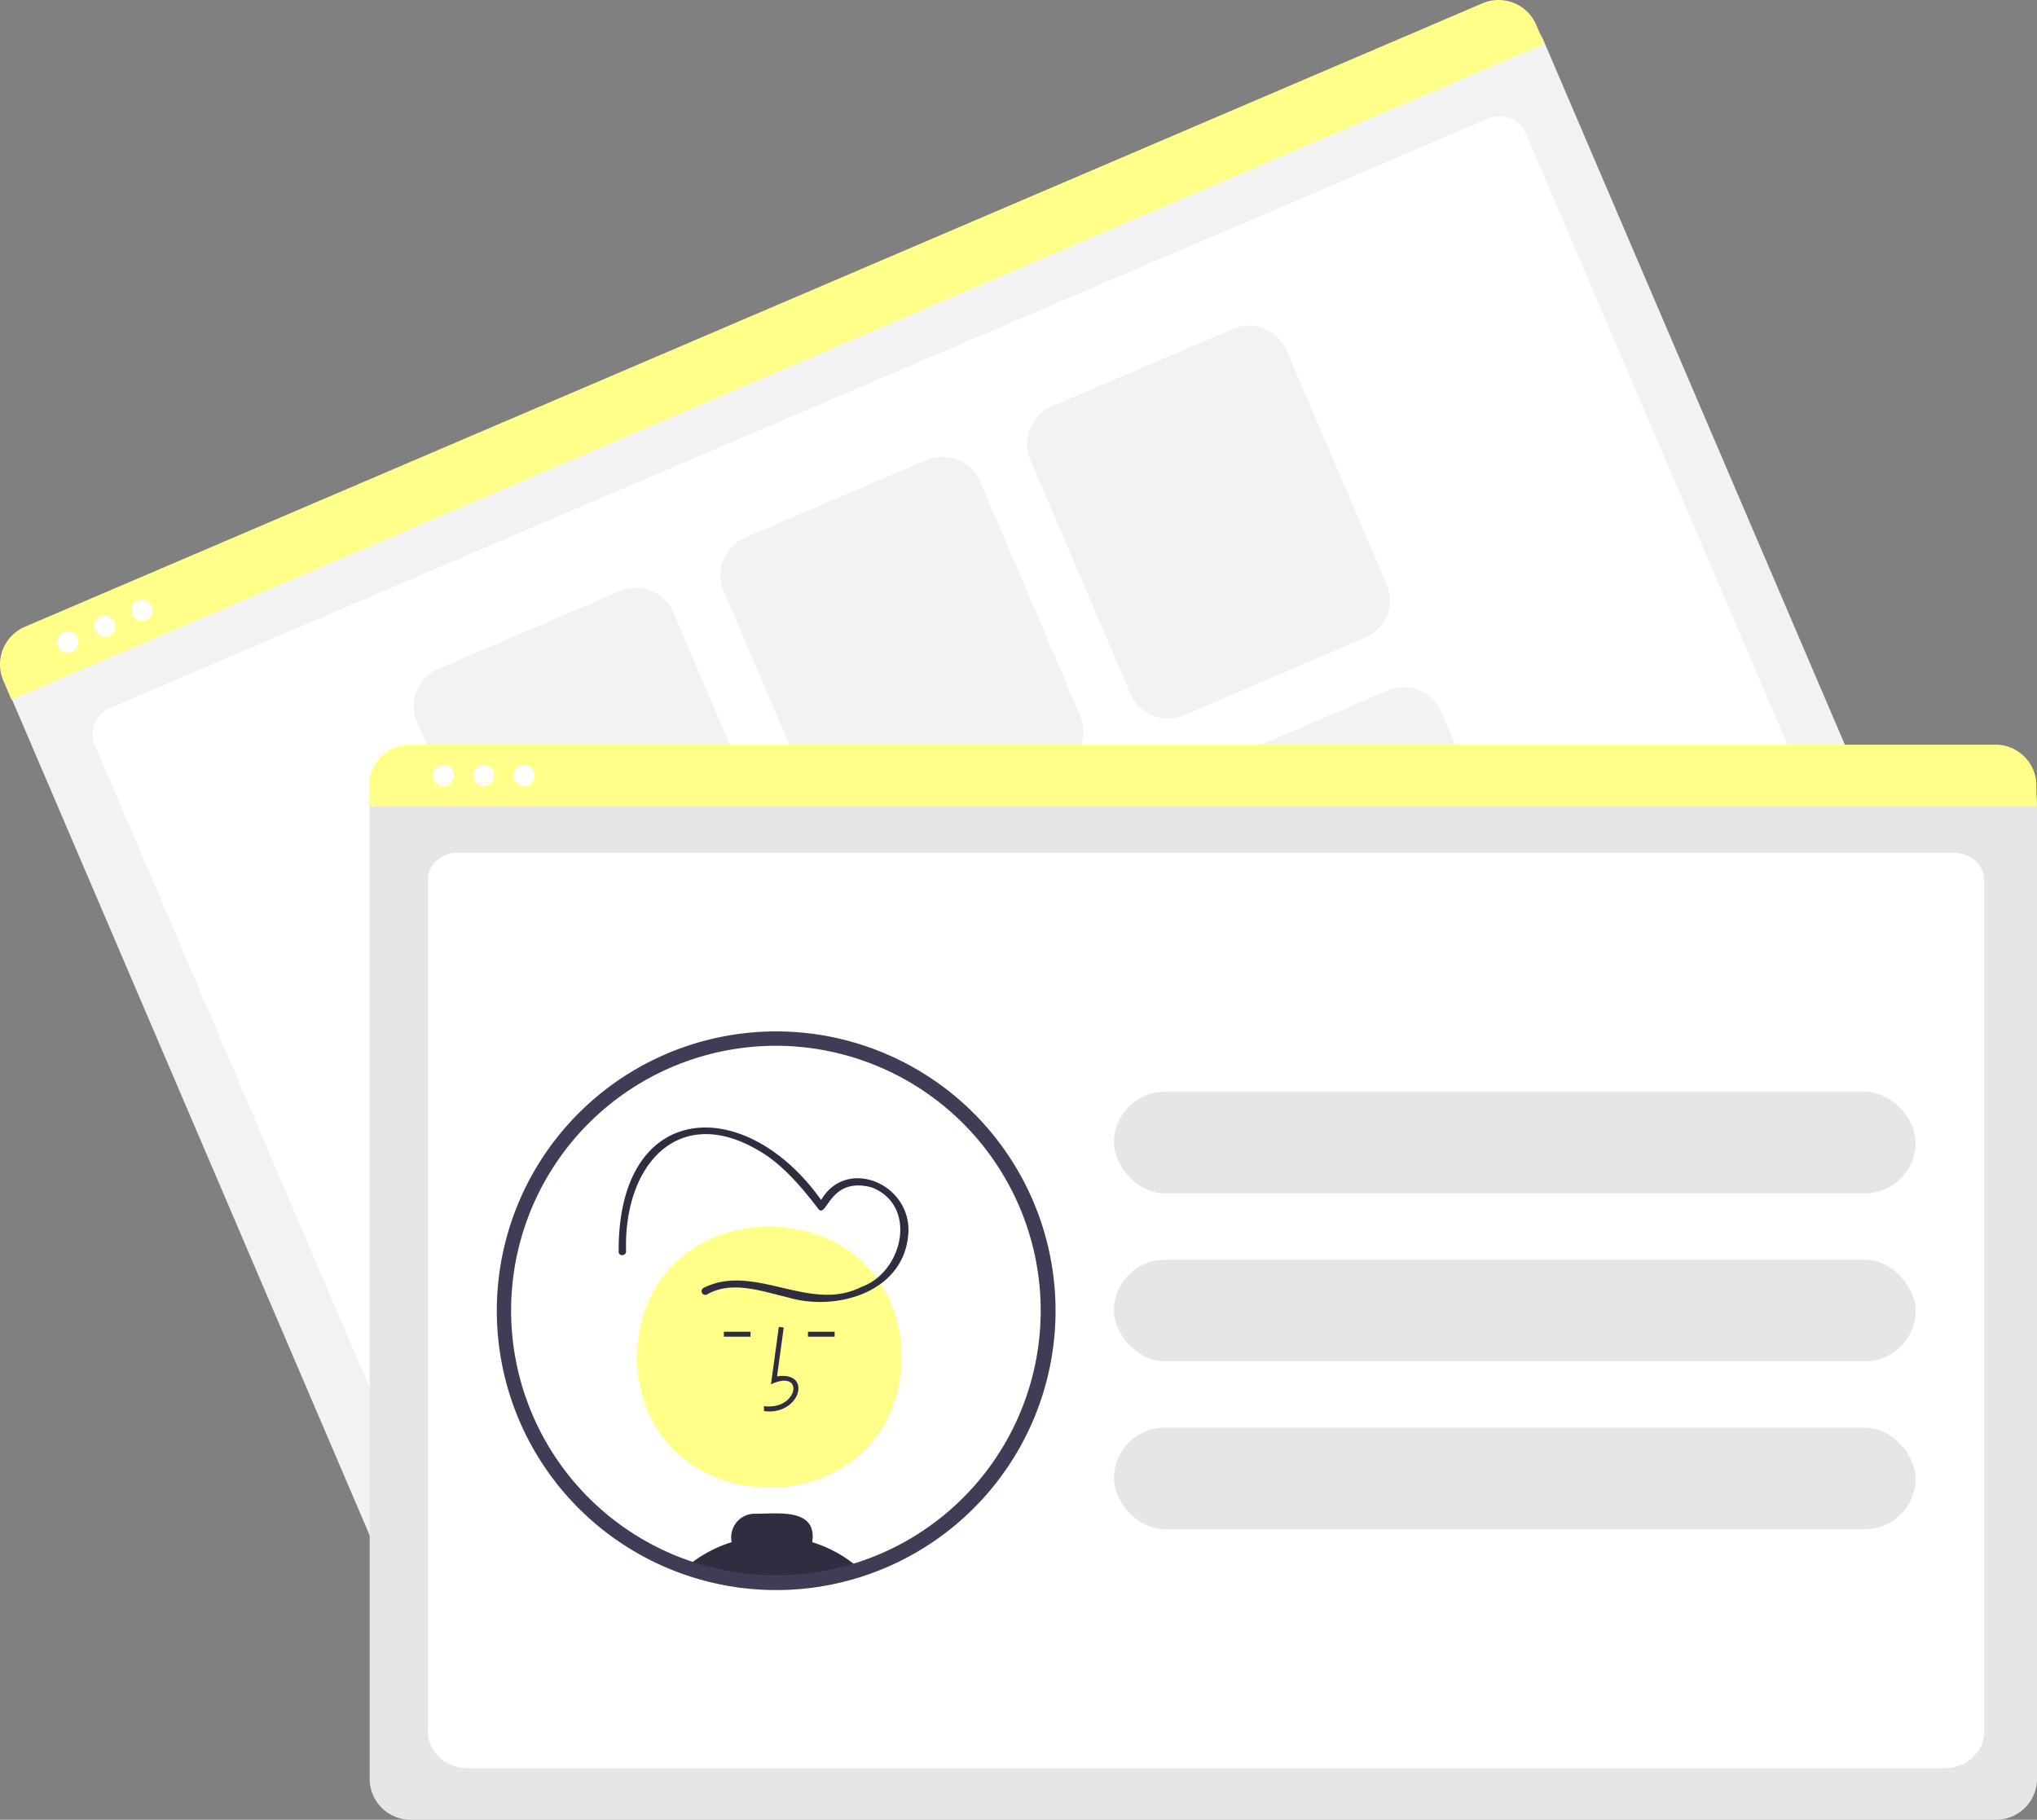<svg height="735.54" viewBox="0 0 823.24 735.54" width="823.24" xmlns="http://www.w3.org/2000/svg"><rect x="0" y="0" width="823.24" height="735.54" fill="#808080" stroke="none"/><path d="M958.693 482.973 369.509 735.036a16.519 16.519 0 0 1 -21.66-8.68L192.422 363.053a12.102 12.102 0 0 1 6.359-15.869l597.105-255.452a12.311 12.311 0 0 1 16.143 6.469L967.373 461.313A16.519 16.519 0 0 1 958.693 482.973Z" fill="#f2f2f2" transform="matrix(1 0 0 1 -188.38 -82.23)"/><path d="M931.449 471.969 382.345 706.886c-8.049 3.444-17.221.113-20.446-7.425L226.551 383.092c-2.391-5.59.515-12.214 6.48-14.766L789.517 130.252c6.064-2.594 12.974-.082 15.405 5.601L940.199 452.055C943.424 459.592 939.499 468.526 931.449 471.969Z" fill="#ffffff" transform="matrix(1 0 0 1 -188.38 -82.23)"/><path d="M812.544 99.991 193.017 365.034l-3.304-7.723a16.574 16.574 0 0 1 8.716-21.729L787.505 83.565a16.574 16.574 0 0 1 21.735 8.702Z" fill="#ffff8a" transform="matrix(1 0 0 1 -188.38 -82.23)"/><circle cx="27.41" cy="259.52" fill="#ffffff" r="4.283"/><circle cx="42.358" cy="253.125" fill="#ffffff" r="4.283"/><circle cx="57.306" cy="246.73" fill="#ffffff" r="4.283"/><g transform="matrix(1 0 0 1 -188.38 -82.23)"><path d="M492.268 446.007l-73.229 31.329a16.519 16.519 0 0 1 -21.66-8.68l-40.423-94.488a16.519 16.519 0 0 1 8.68-21.66l73.229-31.329a16.519 16.519 0 0 1 21.66 8.68L500.948 424.347A16.519 16.519 0 0 1 492.268 446.007Z" fill="#f2f2f2"/><path d="M616.177 392.997l-73.229 31.329a16.519 16.519 0 0 1 -21.66-8.68l-40.423-94.488a16.519 16.519 0 0 1 8.68-21.66l73.229-31.329a16.519 16.519 0 0 1 21.66 8.68l40.423 94.488A16.519 16.519 0 0 1 616.177 392.997Z" fill="#f2f2f2"/><path d="M740.085 339.987l-73.229 31.329a16.519 16.519 0 0 1 -21.66-8.68l-40.423-94.488a16.519 16.519 0 0 1 8.68-21.66l73.229-31.329a16.519 16.519 0 0 1 21.66 8.68l40.423 94.488A16.519 16.519 0 0 1 740.085 339.987Z" fill="#f2f2f2"/><path d="M554.808 592.191l-73.229 31.329a16.519 16.519 0 0 1 -21.66-8.68l-40.423-94.488a16.519 16.519 0 0 1 8.68-21.66l73.229-31.329a16.519 16.519 0 0 1 21.66 8.68L563.488 570.531A16.519 16.519 0 0 1 554.808 592.191Z" fill="#f2f2f2"/><path d="M678.717 539.181l-73.229 31.329a16.519 16.519 0 0 1 -21.66-8.68l-40.423-94.488a16.519 16.519 0 0 1 8.68-21.66L625.313 414.353a16.519 16.519 0 0 1 21.66 8.68l40.423 94.488A16.519 16.519 0 0 1 678.717 539.181Z" fill="#f2f2f2"/><path d="M802.625 486.171l-73.229 31.329a16.519 16.519 0 0 1 -21.66-8.68l-40.423-94.488a16.519 16.519 0 0 1 8.68-21.66l73.229-31.329a16.519 16.519 0 0 1 21.66 8.68l40.423 94.488A16.519 16.519 0 0 1 802.625 486.171Z" fill="#f2f2f2"/><path d="M995.12 817.77H354.281a16.519 16.519 0 0 1 -16.5-16.5V406.116a12.102 12.102 0 0 1 12.088-12.088H999.323a12.311 12.311 0 0 1 12.297 12.297V801.27A16.519 16.519 0 0 1 995.12 817.77Z" fill="#e6e6e6"/><path d="M974.4 796.938H377.155c-8.755 0-15.878-6.67-15.878-14.868v-344.105c0-6.08 5.278-11.027 11.766-11.027H978.317c6.595 0 11.961 5.028 11.961 11.209V782.07C990.278 790.268 983.155 796.938 974.4 796.938Z" fill="#ffffff"/><path d="M1011.39 408.173H337.55v-8.4a16.574 16.574 0 0 1 16.56-16.55H994.83A16.574 16.574 0 0 1 1011.39 399.772Z" fill="#ffff8a"/></g><circle cx="179.265" cy="313.493" fill="#ffffff" r="4.283"/><circle cx="195.524" cy="313.493" fill="#ffffff" r="4.283"/><circle cx="211.782" cy="313.493" fill="#ffffff" r="4.283"/><rect fill="#e6e6e6" height="41.028" rx="20.514" width="324" x="450.203" y="441.306"/><rect fill="#e6e6e6" height="41.028" rx="20.514" width="324" x="450.203" y="509.194"/><rect fill="#e6e6e6" height="41.028" rx="20.514" width="324" x="450.203" y="577.083"/><path d="M611.972 611.938a110 110 0 1 1 -110-110A110.035 110.035 0 0 1 611.972 611.938Z" fill="#ffffff" transform="matrix(1 0 0 1 -188.38 -82.23)"/><path d="M552.812 630.76c-1.201 70.351-105.847 70.34-107.038-.002C446.976 560.409 551.621 560.42 552.812 630.76Z" fill="#ffff8a" transform="matrix(1 0 0 1 -188.38 -82.23)"/><path d="M497.169 652.596l-.056-2c13.784 1.84 16.753-15.243 2.852-8.856l3.173-23.19 1.981.271-2.699 19.727C517.057 636.368 511.643 654.595 497.169 652.596Z" fill="#2f2e41" transform="matrix(1 0 0 1 -188.38 -82.23)"/><path d="M326.539 538.292H337.31V540.292H326.539Z" fill="#2f2e41"/><path d="M292.539 538.292H303.31V540.292H292.539Z" fill="#2f2e41"/><path d="M516.642 705.588c2.1-14.17-14.49-11.37-23.27-11.51a9.518 9.518 0 0 0 -9.28 11.5 52.038 52.038 0 0 0 -18.49 10.2 110.476 110.476 0 0 0 70.43.78A51.771 51.771 0 0 0 516.642 705.588Z" fill="#2f2e41" transform="matrix(1 0 0 1 -188.38 -82.23)"/><path d="M474.132 605.447c9.918-5.732 21.946-1.335 32.192 1.07 19.438 5.976 46.697-1.507 49.061-24.662 2.46-21.535-26.999-33.537-36.415-12.104l2.742-.358c-30.537-45.382-83.655-43.661-83.305 18.731-.113 1.927 2.887 1.921 2.999-.001-1.124-36.767 23.209-61.9 57.605-38.272 7.872 5.743 14.241 13.35 20.11 21.056 3.582 4.014 4.361-13.274 21.506-8.746 18.869 7.31 12.712 34.328-4.153 40.26-20.838 10.646-43.407-9.995-63.855.435a1.502 1.502 0 0 0 1.514 2.592Z" fill="#2f2e41" transform="matrix(1 0 0 1 -188.38 -82.23)"/><path d="M501.972 724.938a112.905 112.905 0 1 1 34.988-5.527A112.727 112.727 0 0 1 501.972 724.938Zm0-220a107.015 107.015 0 1 0 107 107A107.121 107.121 0 0 0 501.972 504.938Z" fill="#3f3d56" transform="matrix(1 0 0 1 -188.38 -82.23)"/></svg>